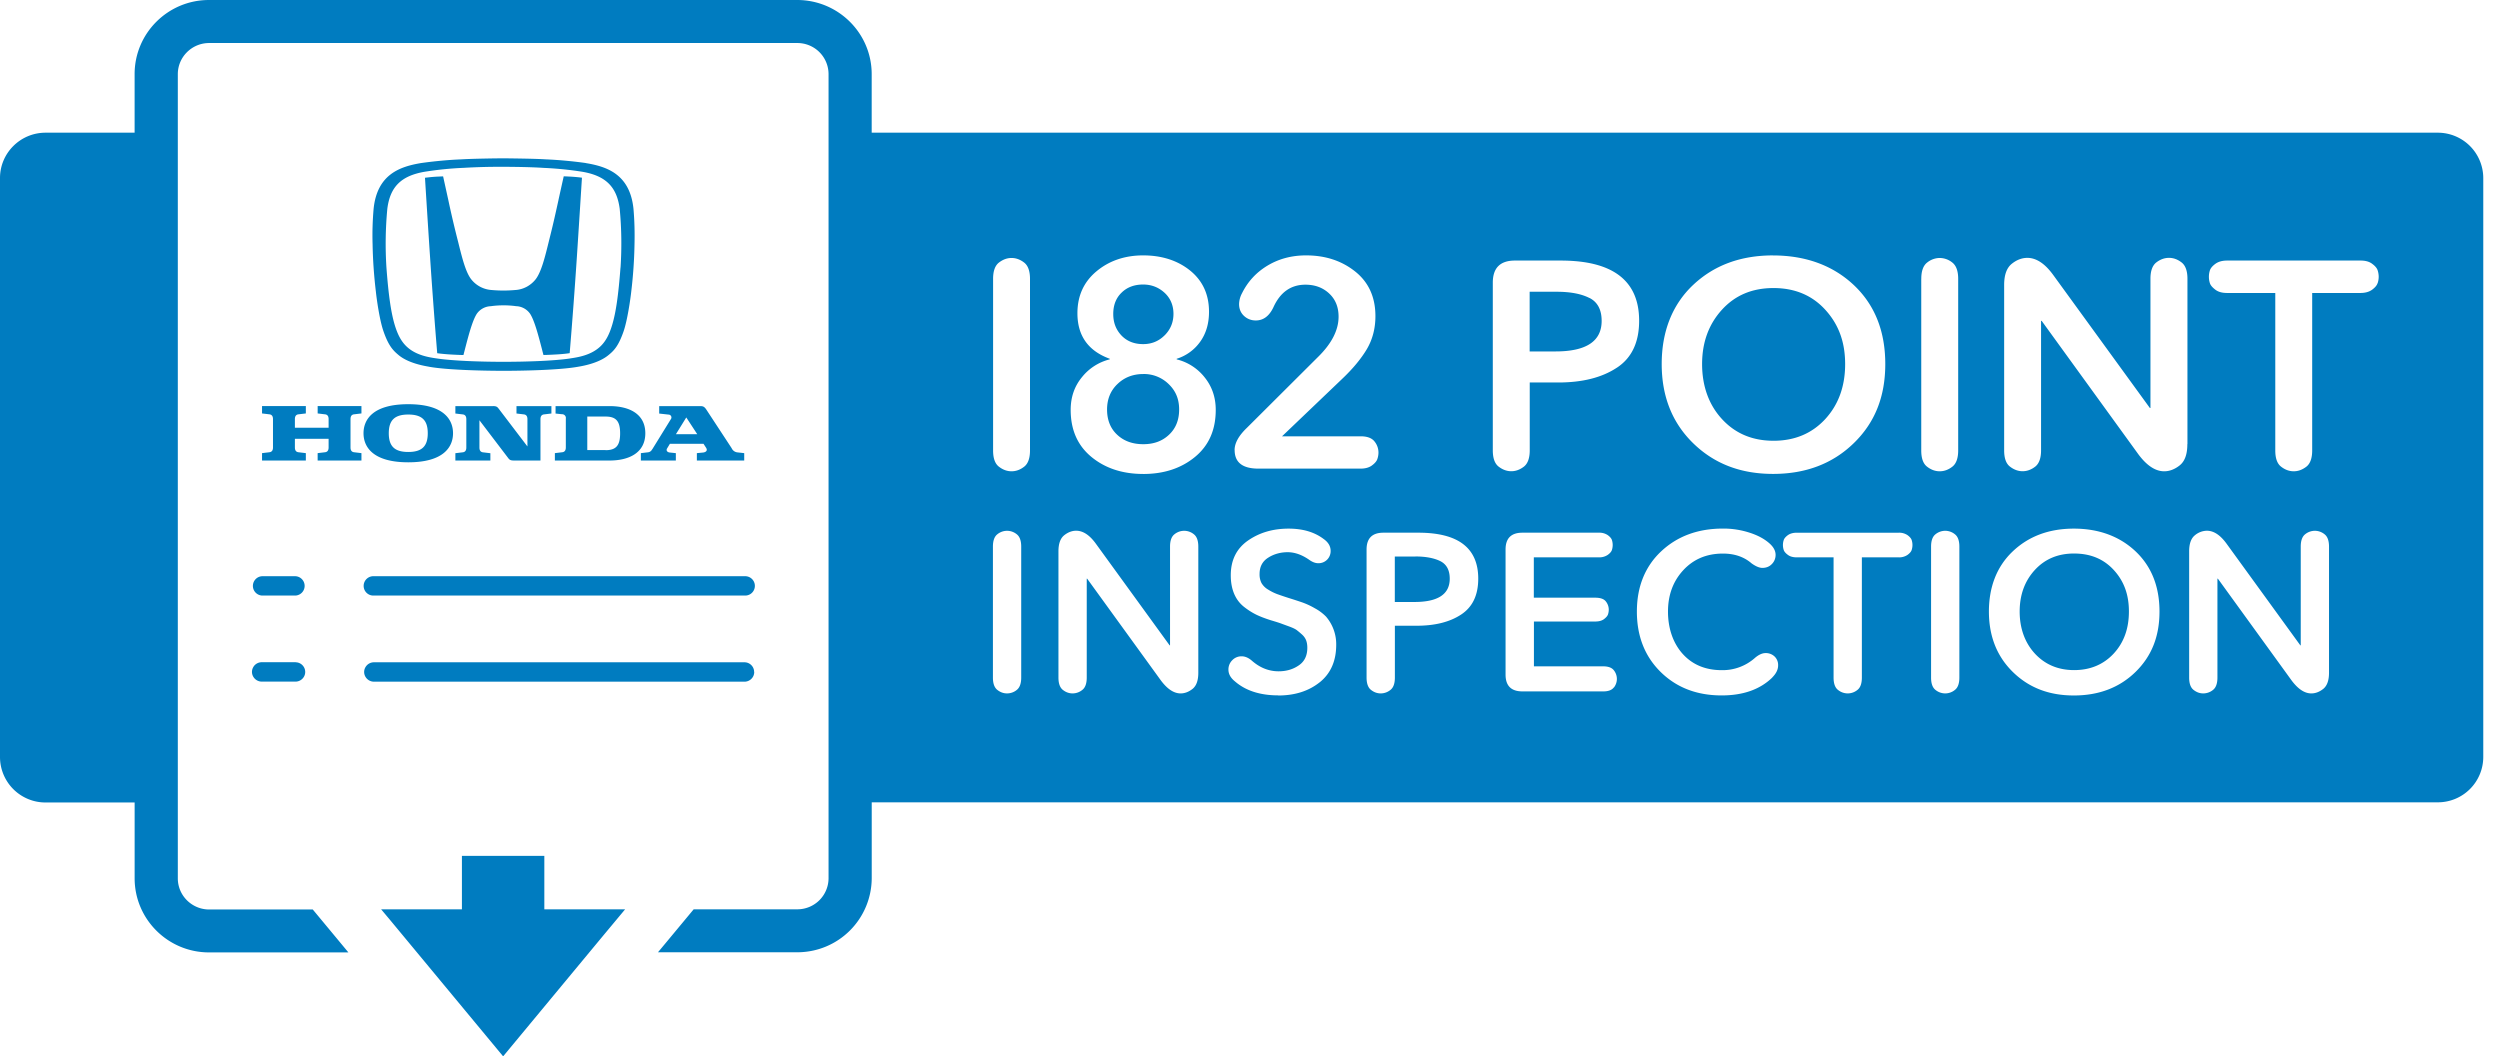 <svg width="142" height="60" viewBox="0 0 142 60" fill="none" xmlns="http://www.w3.org/2000/svg"><path fill-rule="evenodd" clip-rule="evenodd" d="M49.514 7.537h88.95a2.582 2.582 0 0 1 2.586 2.577v32.882a2.58 2.58 0 0 1-2.586 2.576h-88.95v4.305a4.224 4.224 0 0 1-4.226 4.212h-7.915l.45-.54 1.578-1.9h5.888a1.77 1.77 0 0 0 1.773-1.768V4.212a1.77 1.77 0 0 0-1.772-1.768h-33.41c-.98 0-1.78.793-1.78 1.768v45.68c0 .974.8 1.767 1.78 1.767h5.885l1.577 1.9.446.538h-7.914c-2.332 0-4.227-1.885-4.227-4.212v-4.304h-5.06A2.584 2.584 0 0 1 0 43.005V10.113c0-1.42 1.16-2.576 2.586-2.576h5.06V4.212C7.645 1.886 9.54 0 11.87 0h33.416c2.33.005 4.226 1.886 4.226 4.212v3.325zm51.195 6.97c-1.848 0-3.36.563-4.546 1.684-1.186 1.123-1.778 2.65-1.778 4.487 0 1.837.597 3.336 1.787 4.497 1.19 1.16 2.684 1.743 4.54 1.743 1.857 0 3.385-.583 4.58-1.744 1.195-1.16 1.792-2.63 1.792-4.495 0-1.867-.597-3.365-1.787-4.487-1.19-1.12-2.743-1.683-4.59-1.683zM57.75 39.19c.17-.132.255-.367.255-.705V31.05c0-.337-.084-.573-.255-.705a.876.876 0 0 0-.55-.196.876.876 0 0 0-.547.195c-.172.133-.255.368-.255.706v7.435c0 .338.084.573.255.705.17.133.353.196.548.196a.876.876 0 0 0 .55-.196zm.42-12.68c.222-.17.334-.48.334-.925V15.84c0-.447-.112-.755-.333-.927-.22-.17-.46-.26-.715-.26-.255 0-.494.09-.715.26-.22.17-.333.48-.333.926v9.745c0 .445.108.754.333.925.22.172.46.26.715.26.255 0 .495-.088.715-.26zm9.57 12.617c.216-.177.324-.48.324-.91V31.05c0-.337-.083-.573-.254-.705a.876.876 0 0 0-.55-.196.876.876 0 0 0-.547.195c-.172.133-.255.368-.255.706v5.603h-.025l-4.187-5.77c-.357-.494-.73-.738-1.122-.738-.235 0-.465.088-.68.26-.216.175-.324.48-.324.91v7.17c0 .338.084.573.255.705.17.133.353.196.55.196a.877.877 0 0 0 .547-.196c.172-.132.255-.367.255-.705v-5.617h.023l4.188 5.78c.368.493.74.738 1.122.738.235 0 .466-.088.68-.26zm-2.805-12.205c1.175 0 2.16-.323 2.943-.97.784-.646 1.176-1.533 1.176-2.67 0-.71-.21-1.326-.632-1.85a2.9 2.9 0 0 0-1.587-1.02v-.033a2.578 2.578 0 0 0 1.337-.97c.333-.466.5-1.034.5-1.7 0-.98-.358-1.76-1.068-2.337-.71-.577-1.616-.866-2.67-.866-1.052 0-1.94.308-2.66.91-.72.603-1.076 1.396-1.076 2.376 0 1.278.612 2.14 1.836 2.586v.033a2.92 2.92 0 0 0-1.577 1.01c-.427.518-.642 1.135-.642 1.86 0 1.136.392 2.023 1.175 2.67.784.646 1.768.97 2.944.97zM72.6 39.504c.947 0 1.73-.25 2.352-.745l.01-.006c.622-.5.935-1.21.935-2.135a2.41 2.41 0 0 0-.577-1.593 2.63 2.63 0 0 0-.637-.475 4.318 4.318 0 0 0-.686-.323l-.095-.033c-.175-.058-.388-.13-.64-.208-.318-.1-.553-.182-.715-.24a2.777 2.777 0 0 1-.514-.256 1.042 1.042 0 0 1-.382-.377 1.08 1.08 0 0 1-.107-.514c0-.406.162-.715.485-.92.324-.21.71-.314 1.107-.314s.803.14 1.21.42c.186.137.362.206.534.206a.686.686 0 0 0 .7-.7c0-.265-.133-.49-.398-.677-.52-.392-1.18-.588-1.988-.588-.89 0-1.66.225-2.312.68-.65.456-.974 1.112-.974 1.97 0 .396.063.744.19 1.047.128.303.314.548.554.74.24.19.475.337.705.45.23.112.505.215.828.318.28.083.465.142.558.176l.094.035.372.136c.214.078.366.15.45.215.083.065.185.148.298.25.113.104.19.216.235.34.044.12.064.258.064.41 0 .45-.162.784-.49 1.004-.328.225-.71.333-1.14.333-.56 0-1.07-.205-1.53-.612-.185-.157-.376-.24-.572-.24a.72.72 0 0 0-.534.225.736.736 0 0 0-.215.53c0 .244.118.465.358.66.607.534 1.435.804 2.468.804zm-2.472-13.94c0 .702.45 1.054 1.352 1.054h5.8c.263 0 .478-.058.64-.176.162-.118.265-.235.31-.358.043-.122.067-.25.067-.382a.996.996 0 0 0-.225-.627c-.152-.195-.416-.293-.793-.293H72.82l3.404-3.252c.612-.578 1.082-1.146 1.41-1.695.323-.548.49-1.175.49-1.876 0-1.078-.382-1.925-1.15-2.538-.77-.612-1.696-.915-2.788-.915-.823 0-1.552.196-2.194.582-.64.386-1.12.91-1.445 1.567a1.36 1.36 0 0 0-.167.617c0 .264.088.49.274.666.186.176.412.264.676.264.43 0 .764-.25 1-.75.386-.85.993-1.282 1.816-1.282.543 0 .993.166 1.35.5.358.332.535.773.535 1.317 0 .768-.397 1.542-1.2 2.32l-4.02 4.006c-.457.44-.687.862-.687 1.25zm10.334 9.978c1.043 0 1.886-.21 2.532-.637.647-.426.97-1.102.97-2.038 0-1.738-1.132-2.61-3.4-2.61h-1.988c-.636 0-.955.32-.955.955v7.273c0 .338.085.573.256.705.17.133.353.196.55.196a.876.876 0 0 0 .547-.196c.172-.132.255-.367.255-.705v-2.943h1.234zm10.593 3.73c.3.002.5-.077.613-.23l.004.006a.797.797 0 0 0 .167-.485.797.797 0 0 0-.168-.485c-.112-.15-.313-.23-.612-.23h-3.932v-2.546h3.487c.205 0 .367-.044.49-.133.122-.094.2-.182.23-.27a.87.87 0 0 0 .044-.274.753.753 0 0 0-.163-.46c-.108-.143-.308-.216-.607-.216h-3.487v-2.292h3.692a.85.85 0 0 0 .51-.142c.127-.093.206-.186.235-.28a.925.925 0 0 0 0-.558c-.03-.093-.108-.186-.235-.28a.85.85 0 0 0-.51-.14H86.47c-.635 0-.954.318-.954.954v7.107c0 .635.32.953.955.953h4.585zm-2.55-17.546c1.365 0 2.472-.275 3.32-.833l.01-.005c.846-.553 1.268-1.445 1.268-2.67 0-2.276-1.49-3.418-4.457-3.418h-2.6c-.838 0-1.255.422-1.255 1.254v9.526c0 .446.11.754.334.926.22.17.46.26.716.26.254 0 .494-.09.715-.26.22-.172.333-.48.333-.926v-3.854h1.616zM97.79 39.5c1.224 0 2.184-.34 2.88-1.02h-.006c.22-.22.333-.446.333-.685a.664.664 0 0 0-.205-.51.716.716 0 0 0-.51-.19c-.186 0-.386.092-.597.27a2.76 2.76 0 0 1-1.886.7c-.926 0-1.67-.31-2.224-.927-.554-.617-.833-1.46-.833-2.4s.29-1.728.872-2.355c.583-.627 1.332-.94 2.248-.94.656 0 1.2.185 1.63.558.24.172.442.255.613.255.21 0 .392-.068.534-.215a.725.725 0 0 0 .215-.524c0-.23-.117-.45-.357-.66-.294-.26-.68-.462-1.15-.61a4.8 4.8 0 0 0-1.485-.224c-1.415 0-2.586.43-3.507 1.293-.92.862-1.38 2.018-1.38 3.418 0 1.4.45 2.547 1.35 3.434.902.886 2.053 1.332 3.464 1.332zm10.56-7.984c.126-.093.204-.186.234-.28a.934.934 0 0 0 .044-.28.935.935 0 0 0-.044-.278c-.03-.093-.108-.186-.235-.28a.85.85 0 0 0-.51-.14h-5.78c-.21 0-.382.048-.51.14-.126.094-.205.187-.234.28a.904.904 0 0 0 0 .56c.03.092.108.185.235.278.128.098.3.142.51.142h2.087v6.827c0 .338.083.573.254.705a.88.88 0 0 0 .55.196.874.874 0 0 0 .548-.196c.172-.132.255-.367.255-.705v-6.827h2.086a.85.85 0 0 0 .51-.142zm.777-15.677v9.745c0 .445.108.754.333.925.22.172.46.26.715.26.255 0 .495-.088.716-.26.22-.17.334-.48.334-.925V15.84c0-.447-.113-.755-.333-.927a1.15 1.15 0 0 0-.715-.26 1.15 1.15 0 0 0-.715.26c-.22.17-.333.48-.333.926zm1.91 23.35c.172-.132.255-.367.255-.705V31.05c0-.337-.083-.573-.255-.705a.873.873 0 0 0-.548-.196.878.878 0 0 0-.55.195c-.17.133-.254.368-.254.706v7.435c0 .338.083.573.254.705a.88.88 0 0 0 .55.196.874.874 0 0 0 .547-.196zm6.76.314c1.42 0 2.585-.446 3.496-1.332.91-.887 1.366-2.008 1.366-3.434 0-1.425-.456-2.566-1.362-3.423-.91-.857-2.096-1.288-3.502-1.288-1.406 0-2.56.43-3.467 1.288-.907.857-1.358 2.023-1.358 3.423s.455 2.547 1.362 3.434c.906.886 2.042 1.332 3.462 1.332zm6.018-13.077c.284-.23.426-.627.426-1.195l.006-.005v-9.393c0-.446-.112-.754-.333-.926-.22-.17-.455-.26-.715-.26-.26 0-.5.09-.72.26-.22.172-.333.48-.333.926v7.34h-.034l-5.49-7.556c-.47-.646-.96-.97-1.47-.97-.307 0-.606.113-.89.343-.284.232-.426.628-.426 1.196v9.394c0 .446.108.754.333.926.22.17.46.26.715.26.255 0 .495-.09.715-.26.22-.172.333-.48.333-.926v-7.356h.034l5.49 7.576c.48.647.97.97 1.47.97.308 0 .607-.117.89-.343zm8.15 12.7c.215-.177.323-.48.323-.91V31.05c0-.337-.083-.573-.255-.705a.873.873 0 0 0-.548-.196.878.878 0 0 0-.55.195c-.17.133-.253.368-.253.706v5.603h-.025l-4.187-5.77c-.358-.494-.73-.738-1.122-.738a1.09 1.09 0 0 0-.68.26c-.216.175-.324.48-.324.91v7.17c0 .338.083.573.255.705.17.133.35.196.547.196a.88.88 0 0 0 .55-.196c.17-.132.254-.367.254-.705v-5.617h.025l4.187 5.78c.368.493.74.738 1.122.738.235 0 .465-.088.68-.26zm2.772-22.67c.166-.124.27-.246.308-.37h.005c.04-.12.06-.243.06-.366 0-.12-.02-.244-.06-.366-.04-.123-.142-.245-.308-.367-.167-.128-.387-.187-.666-.187H126.5c-.28 0-.5.064-.667.186-.167.123-.27.245-.31.368a1.204 1.204 0 0 0 0 .735c.04.12.143.238.31.366.166.127.387.186.666.186h2.737v8.943c0 .445.108.754.333.925.22.172.46.26.715.26.255 0 .49-.088.715-.26.22-.17.333-.48.333-.925v-8.943h2.738c.275 0 .5-.064.667-.186zm-68.586 2.59c-.332.333-.738.5-1.218.5-.51 0-.92-.163-1.234-.49-.31-.33-.466-.725-.466-1.225 0-.5.157-.906.475-1.21.314-.308.725-.46 1.225-.46.465 0 .872.157 1.21.465.338.31.51.72.51 1.2s-.168.887-.5 1.22zm34.58 5.99c1.2 0 2.178-.408 2.937-1.225.754-.818 1.136-1.86 1.136-3.13 0-1.268-.377-2.262-1.127-3.085s-1.733-1.234-2.943-1.234-2.18.41-2.93 1.234c-.748.823-1.125 1.85-1.125 3.085 0 1.235.377 2.312 1.136 3.13.754.817 1.728 1.224 2.917 1.224zm-10.453-8.11c-.46-.236-1.083-.354-1.86-.354h-1.534v3.39h1.47c1.747 0 2.62-.58 2.62-1.734 0-.633-.23-1.07-.69-1.304h-.006zm-25.345 4.32c-.578 0-1.068.19-1.46.567-.396.377-.592.862-.592 1.45 0 .587.19 1.077.578 1.434.382.358.876.534 1.48.534.6 0 1.076-.176 1.458-.534.382-.357.578-.832.578-1.435 0-.602-.196-1.058-.593-1.444a2.003 2.003 0 0 0-1.443-.574h-.005zm15.46 10.362c.594 0 1.07.092 1.422.268.352.18.53.51.53.994 0 .882-.667 1.323-2 1.323h-1.12V31.61h1.17zm37.414-.168c-.916 0-1.66.314-2.233.94-.573.628-.857 1.416-.857 2.356s.288 1.764.866 2.39c.578.622 1.323.936 2.23.936.905 0 1.664-.314 2.242-.936.578-.622.867-1.42.867-2.39 0-.97-.283-1.728-.856-2.355s-1.323-.94-2.248-.94h-.01zM16.794 32.73h-1.92a.55.55 0 0 0 0 1.097h1.92a.55.55 0 0 0 0-1.097zm4.452 1.097a.55.55 0 1 1 0-1.097h21.04a.55.55 0 1 1 0 1.097h-21.04zm-4.452 3.786h-1.92c-.2 0-.387.103-.485.275a.535.535 0 0 0 0 .553.56.56 0 0 0 .484.275h1.92c.3-.005.543-.25.543-.548a.55.55 0 0 0-.543-.55v-.004zm25.487.005a.55.55 0 0 1 .554.55l.005.004c0 .303-.25.548-.555.548h-21.04a.56.56 0 0 1-.484-.274.535.535 0 0 1 0-.554.555.555 0 0 1 .486-.274H42.28zM18.044 23.484l.416.05c.185.018.205.175.205.273v.49H16.75v-.49c0-.098.02-.255.205-.274l.417-.05v-.42h-2.488v.42l.416.05c.186.02.206.176.206.274v1.606c0 .098-.02.255-.206.275l-.416.05v.42h2.488v-.42l-.417-.05c-.186-.02-.205-.177-.205-.275v-.49h1.915v.49c0 .098-.02.255-.206.275l-.417.05v.42h2.488v-.42l-.416-.05c-.186-.02-.205-.177-.205-.275v-1.606c0-.098.018-.255.204-.274l.417-.05v-.42h-2.487v.42zm13.512-.417h3.07c1.112 0 2.028.44 2.028 1.543 0 1.102-.916 1.548-2.027 1.548h-3.11v-.42l.416-.05c.186-.02.206-.177.206-.275v-1.635a.212.212 0 0 0-.215-.25l-.368-.038v-.422zm1.802 2.498H34.4v.005c.613 0 .823-.29.823-.955 0-.666-.21-.955-.822-.955h-1.043v1.905zm3.683-.044a.288.288 0 0 1-.22.168l-.42.05v.42h1.987v-.42l-.343-.036c-.147-.014-.225-.117-.152-.235l.157-.26h1.91l.14.216c.124.186-.033.265-.165.28l-.353.034v.42h2.69v-.42l-.398-.044a.407.407 0 0 1-.318-.24l-1.43-2.18c-.103-.157-.177-.206-.328-.206h-2.356v.422l.563.062c.054.01.103.05.122.103.02.054.01.113-.024.157l-1.058 1.714-.005-.005zm1.94-1.81l.622.95h-1.21l.588-.95zM28 23.066c.176 0 .24.035.313.133l.005.005 1.64 2.155v-1.548c0-.098-.02-.255-.205-.274l-.417-.05v-.42h1.984v.42l-.416.05c-.186.02-.206.176-.206.274v2.346h-1.513c-.177 0-.24-.034-.314-.132l-1.64-2.155v1.548c0 .098.02.255.206.275l.416.05v.415h-1.988v-.416l.416-.05c.186-.02.206-.176.206-.274v-1.606c0-.098-.02-.255-.206-.274l-.416-.05v-.42H28zm-7.352 1.543c0 .77.524 1.65 2.542 1.65s2.542-.88 2.542-1.65c0-.77-.52-1.65-2.542-1.65-2.023 0-2.542.88-2.542 1.65zm2.542-1.063c.784 0 1.107.33 1.107 1.063 0 .735-.328 1.063-1.107 1.063-.78 0-1.107-.328-1.107-1.063 0-.734.328-1.063 1.107-1.063zm8.534-12.2c.084-.38.178-.807.296-1.332h.005s.338.015.49.025c.206.015.362.03.54.054 0 0-.197 3.13-.285 4.452a333.51 333.51 0 0 1-.412 5.514s-.29.05-.764.074c-.504.03-.725.03-.725.03-.03-.107-.057-.218-.087-.333-.19-.73-.413-1.595-.663-1.993-.18-.27-.48-.436-.803-.446a5.08 5.08 0 0 0-.72-.048c-.24 0-.48.015-.72.05-.323.01-.622.175-.803.445-.25.398-.474 1.264-.663 1.994l-.086.333s-.225 0-.725-.03c-.48-.028-.765-.073-.765-.073a333.51 333.51 0 0 1-.41-5.514c-.09-1.327-.285-4.452-.285-4.452l.09-.01c.143-.016.28-.032.45-.044.146-.01.49-.024.49-.024l.288 1.31a57.08 57.08 0 0 0 .572 2.438v.002c.22.887.417 1.673.725 2.082.284.368.71.593 1.176.623.442.04.887.04 1.328 0 .465-.024.89-.254 1.175-.62.317-.423.52-1.24.745-2.16.03-.116.058-.234.088-.354.18-.72.3-1.27.458-1.988zm1.55-2.086a24.21 24.21 0 0 0-2.302-.21c-.56-.037-1.835-.052-2.31-.057h-.065c-.412 0-1.793.02-2.376.058-.767.03-1.536.104-2.3.21-1.166.197-2.498.613-2.7 2.602a17.17 17.17 0 0 0-.058 2.008c.015.9.08 1.802.187 2.698.042.402.21 1.617.43 2.243.298.864.568 1.113.88 1.373.537.436 1.393.59 1.68.64l.033.007.022.004c1.072.19 3.247.226 4.207.226s3.134-.035 4.207-.226l.023-.004c.244-.04 1.152-.194 1.71-.647.318-.255.582-.51.88-1.372.216-.625.388-1.84.432-2.242.108-.896.17-1.792.186-2.698.016-.67 0-1.337-.058-2.008-.2-1.984-1.533-2.405-2.698-2.6h-.01zm1.97 5.937c-.12 1.587-.26 2.537-.462 3.223-.176.602-.396 1.004-.72 1.293-.53.477-1.255.584-1.69.648l-.02.004c-.934.137-2.516.186-3.755.186-1.24 0-2.82-.05-3.757-.186l-.02-.003c-.435-.063-1.164-.17-1.69-.647-.322-.29-.543-.69-.72-1.293-.2-.686-.342-1.636-.46-3.223a21.133 21.133 0 0 1 .05-3.34c.157-1.244.78-1.866 2.1-2.1a19.03 19.03 0 0 1 2.24-.226 35.652 35.652 0 0 1 2.257-.058c.583 0 1.62.015 2.258.06.75.033 1.498.106 2.238.224 1.327.235 1.944.862 2.106 2.1.106 1.113.12 2.23.048 3.34h-.005zm-9.008 33.416h4.682v3.037h4.59l-.006.005-1.244 1.493L28.578 60l-6.465-7.797-.46-.548-.006-.005h4.59v-3.037z" fill="#007CC0"/></svg>